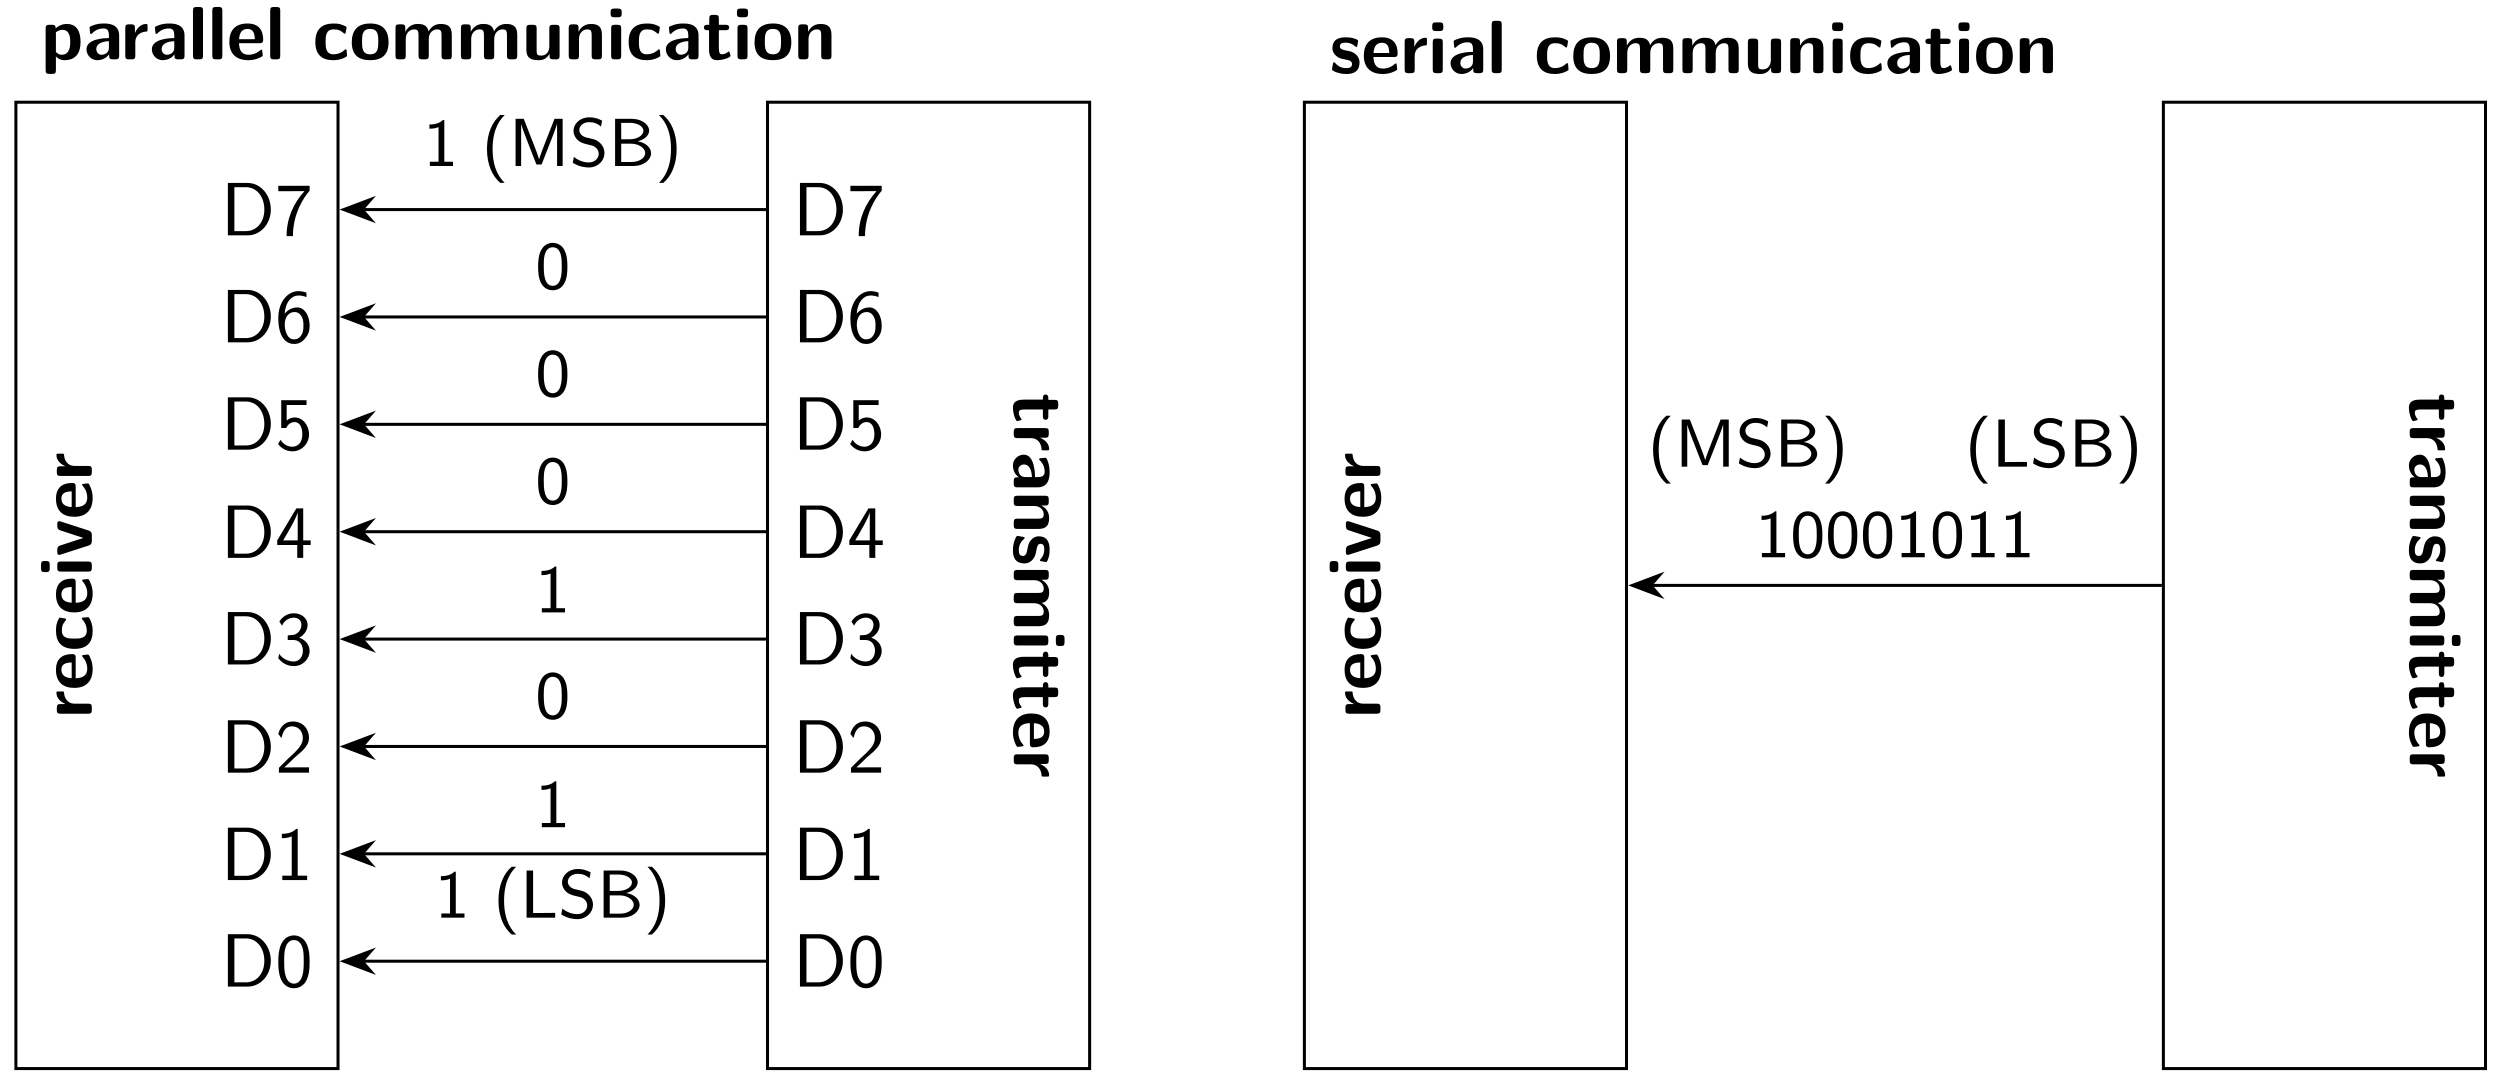 <svg xmlns="http://www.w3.org/2000/svg" xmlns:xlink="http://www.w3.org/1999/xlink" xmlns:inkscape="http://www.inkscape.org/namespaces/inkscape" version="1.1" width="330" height="143" viewBox="0 0 330 143">
<defs>
<path id="font_1_96" d="M.356 .395V.442C.356 .462 .356 .469 .338 .469 .31 .469 .237 .459 .19 .351H.189V.416C.189 .448 .182 .464 .141 .464H.109C.073 .464 .061 .453 .061 .416V.048C.061 .012 .072 0 .109 0H.146C.184 0 .194 .013 .194 .048V.23C.194 .325 .273 .364 .336 .368 .354 .369 .356 .369 .356 .395Z"/>
<path id="font_1_50" d="M.479 .26C.479 .389 .419 .475 .27 .475 .11 .475 .031 .385 .031 .233 .031 .069 .126-.011 .283-.011 .321-.011 .378-.006 .444 .027 .466 .038 .473 .041 .473 .053 .473 .06 .47 .089 .469 .097 .465 .128 .464 .129 .455 .129 .451 .129 .449 .129 .438 .119 .379 .068 .319 .061 .287 .061 .174 .061 .162 .15 .159 .214H.431C.454 .214 .479 .215 .479 .26V.26M.368 .267H.16C.163 .328 .183 .403 .27 .403 .35 .403 .365 .345 .368 .267Z"/>
<path id="font_1_43" d="M.457 .05C.457 .061 .453 .107 .451 .12 .451 .123 .449 .133 .439 .133 .435 .133 .433 .133 .423 .123 .406 .108 .359 .067 .277 .067 .173 .067 .173 .168 .173 .232 .173 .313 .178 .397 .28 .397 .345 .397 .372 .381 .408 .351 .42 .34 .422 .34 .426 .34 .436 .34 .438 .349 .439 .353 .441 .361 .451 .417 .451 .422 .451 .431 .444 .435 .427 .443 .379 .465 .349 .475 .279 .475 .13 .475 .037 .405 .037 .23 .037 .064 .123-.011 .274-.011 .301-.011 .361-.01 .428 .024 .456 .039 .457 .04 .457 .05Z"/>
<path id="font_1_66" d="M.194 .048V.41C.194 .442 .187 .458 .146 .458H.109C.073 .458 .061 .447 .061 .41V.048C.061 .012 .072 0 .109 0H.146C.184 0 .194 .013 .194 .048M.201 .606V.625C.201 .657 .194 .673 .153 .673H.102C.064 .673 .054 .66 .054 .625V.606C.054 .577 .059 .558 .102 .558H.153C.195 .558 .201 .576 .201 .606Z"/>
<path id="font_1_112" d="M.473 .43C.473 .458 .448 .458 .433 .458H.412C.37 .458 .359 .443 .35 .415L.251 .113 .152 .415C.145 .436 .138 .458 .09 .458H.066C.051 .458 .026 .458 .026 .43 .026 .427 .026 .425 .031 .411L.15 .042C.164 0 .195 0 .213 0H.286C.304 0 .335 0 .349 .042L.468 .411C.473 .425 .473 .427 .473 .43Z"/>
<path id="font_1_105" d="M.373 .047C.373 .05 .371 .057 .365 .078 .36 .098 .358 .104 .349 .104 .344 .104 .343 .103 .337 .097 .326 .089 .299 .067 .257 .067 .233 .067 .218 .084 .218 .15V.386H.307C.319 .386 .355 .386 .355 .422 .355 .458 .319 .458 .307 .458H.218V.541C.218 .573 .211 .589 .17 .589H.139C.103 .589 .091 .578 .091 .541V.458H.068C.057 .458 .02 .458 .02 .422 .02 .386 .056 .386 .068 .386H.088V.133C.088 .032 .124-.011 .193-.011 .202-.011 .246-.011 .298 .005 .315 .01 .373 .028 .373 .047Z"/>
<path id="font_1_28" d="M.474 .048V.316C.474 .474 .322 .475 .272 .475 .225 .475 .175 .471 .108 .443 .087 .434 .082 .431 .082 .42 .082 .413 .088 .355 .089 .347 .09 .341 .095 .336 .102 .336 .107 .336 .11 .339 .113 .342 .156 .387 .206 .409 .268 .409 .322 .409 .338 .376 .338 .317V.282C.303 .282 .041 .28 .041 .133 .041 .063 .097-.011 .185-.011 .219-.011 .294-.001 .341 .068V.048C.341 .016 .348 0 .389 0H.426C.464 0 .474 .013 .474 .048M.338 .154C.338 .061 .243 .061 .24 .061 .198 .061 .171 .097 .171 .135 .171 .233 .31 .24 .338 .241V.154Z"/>
<path id="font_1_77" d="M.5 .047V.324C.5 .428 .456 .469 .354 .469 .249 .469 .204 .393 .191 .366H.19V.416C.19 .448 .183 .464 .142 .464H.108C.072 .464 .06 .453 .06 .416V.048C.06 .012 .071 0 .108 0H.148C.186 0 .196 .013 .196 .048V.269C.196 .356 .254 .397 .306 .397 .354 .397 .364 .374 .364 .323V.048C.364 .016 .371 0 .412 0H.452C.49 0 .5 .013 .5 .048V.047Z"/>
<path id="font_1_98" d="M.396 .141C.396 .197 .366 .232 .348 .248 .308 .284 .273 .29 .231 .298 .176 .308 .136 .316 .136 .355 .136 .396 .169 .404 .208 .404 .275 .404 .311 .379 .337 .357 .347 .347 .349 .347 .353 .347 .363 .347 .365 .356 .366 .36 .368 .368 .378 .424 .378 .429 .378 .445 .325 .459 .314 .463 .274 .474 .242 .475 .216 .475 .171 .475 .037 .475 .037 .332 .037 .283 .059 .253 .086 .229 .121 .197 .16 .19 .217 .179 .246 .174 .297 .165 .297 .121 .297 .074 .258 .067 .219 .067 .175 .067 .119 .08 .072 .136 .067 .141 .064 .144 .058 .144 .048 .144 .046 .135 .045 .129 .043 .115 .031 .058 .031 .048 .031 .03 .106 .006 .106 .006 .161-.011 .202-.011 .219-.011 .27-.011 .396-.007 .396 .141Z"/>
<path id="font_1_75" d="M.806 .048V.325C.806 .428 .762 .469 .66 .469 .589 .469 .534 .436 .498 .37 .482 .466 .397 .469 .355 .469 .336 .469 .294 .469 .249 .436 .218 .413 .198 .381 .191 .366H.19V.416C.19 .448 .183 .464 .142 .464H.108C.072 .464 .06 .453 .06 .416V.048C.06 .012 .071 0 .108 0H.148C.186 0 .196 .013 .196 .048V.269C.196 .359 .257 .397 .306 .397 .354 .397 .365 .376 .365 .323V.048C.365 .012 .376 0 .413 0H.453C.491 0 .501 .013 .501 .048V.269C.501 .359 .562 .397 .611 .397 .659 .397 .67 .376 .67 .323V.048C.67 .012 .681 0 .718 0H.758C.796 0 .806 .013 .806 .048Z"/>
<path id="font_1_84" d="M.523 .231C.523 .28 .523 .469 .342 .469 .283 .469 .23 .445 .194 .411 .194 .448 .18 .458 .146 .458H.109C.073 .458 .061 .447 .061 .41V-.145C.061-.181 .072-.193 .109-.193H.149C.187-.193 .197-.18 .197-.145V.039C.242-.011 .297-.011 .311-.011 .523-.011 .523 .181 .523 .231M.387 .229C.387 .189 .387 .061 .274 .061 .251 .061 .233 .069 .221 .078 .197 .095 .197 .1 .197 .118V.358C.208 .368 .241 .391 .284 .391 .386 .391 .387 .273 .387 .229Z"/>
<path id="font_1_72" d="M.194 .048V.646C.194 .678 .187 .694 .146 .694H.109C.073 .694 .061 .683 .061 .646V.048C.061 .012 .072 0 .109 0H.146C.184 0 .194 .013 .194 .048Z"/>
<path id="font_1_81" d="M.518 .225C.518 .389 .438 .475 .275 .475 .108 .475 .031 .386 .031 .225 .031 .062 .117-.011 .274-.011 .431-.011 .518 .061 .518 .225M.382 .237C.382 .158 .382 .067 .275 .067 .167 .067 .167 .157 .167 .237 .167 .314 .167 .403 .274 .403 .382 .403 .382 .315 .382 .237Z"/>
<path id="font_1_109" d="M.5 .048V.41C.5 .442 .493 .458 .452 .458H.412C.374 .458 .364 .445 .364 .41V.173C.364 .107 .329 .05 .258 .05 .202 .05 .196 .064 .196 .117V.41C.196 .442 .189 .458 .148 .458H.108C.072 .458 .06 .447 .06 .41V.126C.06 .019 .118-.011 .222-.011 .249-.011 .32-.011 .367 .074V.048C.367 .016 .374 0 .415 0H.452C.49 0 .5 .013 .5 .048Z"/>
<path id="font_2_46" d="M.665 .341C.665 .535 .53 .694 .358 .694H.096V0H.359C.529 0 .665 .152 .665 .341M.579 .341C.579 .171 .475 .056 .335 .056H.182V.638H.335C.475 .638 .579 .517 .579 .341Z"/>
<path id="font_2_121" d="M.457 .326C.457 .405 .453 .498 .411 .579 .37 .654 .301 .678 .25 .678 .191 .678 .121 .651 .08 .562 .047 .489 .042 .406 .042 .326 .042 .246 .046 .173 .076 .1 .116 .005 .192-.022 .249-.022 .322-.022 .385 .019 .417 .087 .447 .152 .457 .218 .457 .326M.379 .338C.379 .271 .379 .208 .361 .145 .335 .055 .282 .039 .25 .039 .198 .039 .157 .076 .137 .148 .121 .206 .12 .26 .12 .338 .12 .401 .12 .461 .137 .516 .143 .535 .168 .617 .249 .617 .327 .617 .353 .541 .36 .523 .379 .467 .379 .4 .379 .338V.338Z"/>
<path id="font_3_82" d="M.437 0V.062H.309V.676H.288C.221 .611 .125 .611 .09 .611V.549C.118 .549 .169 .549 .224 .572V.062H.096V0H.437Z"/>
<path id="font_3_85" d="M.342-.249C.288-.194 .164-.066 .164 .25 .164 .567 .288 .694 .342 .75H.277C.159 .651 .081 .48 .081 .251 .081 .013 .164-.154 .277-.249H.342Z"/>
<path id="font_3_71" d="M.516 0V.07H.472L.229 .068H.191V.694H.095V0H.516Z"/>
<path id="font_3_97" d="M.513 .191C.513 .304 .42 .378 .345 .396L.244 .42C.193 .432 .142 .472 .142 .53 .142 .587 .197 .645 .288 .645 .36 .645 .41 .624 .462 .58L.478 .667C.428 .692 .38 .716 .289 .716 .147 .716 .057 .617 .057 .517 .057 .492 .062 .452 .096 .406 .142 .346 .207 .331 .248 .321L.332 .3C.378 .286 .428 .242 .428 .18 .428 .114 .371 .052 .282 .052 .201 .052 .125 .083 .062 .134L.046 .047C.144-.014 .235-.022 .282-.022 .419-.022 .513 .08 .513 .191Z"/>
<path id="font_3_34" d="M.628 .188C.628 .277 .537 .347 .43 .363 .529 .388 .599 .447 .599 .52 .599 .612 .488 .694 .345 .694H.098V0H.372C.522 0 .628 .092 .628 .188V.188M.515 .518C.515 .46 .444 .393 .305 .393H.188V.635H.316C.418 .635 .515 .588 .515 .518V.518M.541 .189C.541 .118 .454 .059 .343 .059H.188V.328H.335C.441 .328 .541 .268 .541 .189V.189Z"/>
<path id="font_3_86" d="M.318 .25C.318 .488 .235 .655 .122 .75H.057C.111 .695 .235 .567 .235 .251 .235-.066 .111-.193 .057-.249H.122C.24-.15 .318 .021 .318 .25Z"/>
<path id="font_2_82" d="M.424 0V.058H.299V.678H.279C.22 .617 .137 .614 .089 .612V.554C.122 .555 .17 .557 .22 .578V.058H.095V0H.424Z"/>
<path id="font_2_107" d="M.449 0V.071H.267C.255 .071 .243 .07 .231 .07H.122C.154 .098 .23 .173 .261 .202 .28 .22 .331 .262 .35 .28 .395 .325 .449 .378 .449 .463 .449 .578 .368 .678 .236 .678 .122 .678 .066 .6 .042 .514 .054 .497 .059 .491 .061 .488 .063 .486 .073 .473 .083 .459 .103 .536 .131 .614 .222 .614 .316 .614 .367 .539 .367 .461 .367 .376 .31 .319 .251 .259L.174 .188 .05 .064V0H.449Z"/>
<path id="font_3_121" d="M.472 .325C.472 .42 .465 .508 .418 .587 .385 .642 .323 .676 .257 .676 .207 .676 .136 .657 .091 .579 .044 .5 .041 .394 .041 .325 .041 .275 .041 .161 .086 .08 .136-.008 .212-.022 .256-.022 .314-.022 .386 .002 .429 .085 .467 .158 .472 .245 .472 .325M.389 .337C.389 .269 .389 .2 .366 .135 .343 .066 .296 .043 .257 .043 .124 .043 .124 .243 .124 .337 .124 .4 .124 .451 .139 .503 .158 .572 .199 .611 .256 .611 .389 .611 .389 .43 .389 .337Z"/>
<path id="font_2_106" d="M.457 .18C.457 .271 .387 .333 .319 .354 .395 .395 .43 .463 .43 .526 .43 .612 .347 .678 .248 .678 .171 .678 .098 .638 .056 .568L.092 .514C.121 .584 .186 .62 .247 .62 .299 .62 .348 .59 .348 .526 .348 .465 .307 .406 .246 .392 .24 .391 .238 .391 .167 .385V.324H.238C.346 .324 .368 .231 .368 .181 .368 .103 .322 .039 .245 .039 .176 .039 .097 .074 .053 .142L.042 .082C.115-.012 .207-.022 .247-.022 .369-.022 .457 .075 .457 .18Z"/>
<path id="font_2_57" d="M.471 .171V.232H.372V.656H.281L.028 .232V.171H.293V0H.372V.171H.471M.299 .232H.106C.158 .318 .298 .555 .299 .612V.232Z"/>
<path id="font_2_56" d="M.449 .203C.449 .328 .363 .427 .26 .427 .22 .427 .182 .412 .153 .386V.592H.416V.656H.081V.287H.147C.164 .327 .201 .366 .259 .366 .306 .366 .36 .325 .36 .205 .36 .039 .238 .039 .229 .039 .162 .039 .101 .078 .072 .132L.039 .076C.08 .019 .149-.022 .23-.022 .349-.022 .449 .077 .449 .203Z"/>
<path id="font_2_101" d="M.457 .222C.457 .35 .391 .462 .295 .462 .263 .462 .187 .454 .126 .379 .139 .54 .218 .62 .31 .62 .348 .62 .38 .613 .415 .599V.658C.364 .678 .323 .678 .309 .678 .168 .678 .042 .537 .042 .322 .042 .039 .166-.022 .251-.022 .311-.022 .354 .001 .393 .046 .438 .097 .457 .143 .457 .222M.375 .222C.375 .188 .375 .142 .351 .101 .334 .073 .308 .039 .251 .039 .145 .039 .13 .186 .127 .219 .127 .233 .127 .235 .128 .247 .128 .321 .173 .401 .256 .401 .304 .401 .332 .376 .352 .339 .373 .302 .375 .267 .375 .222Z"/>
<path id="font_2_100" d="M.457 .591V.656H.042V.585H.232C.244 .585 .256 .586 .268 .586H.389C.241 .423 .152 .223 .152-.011H.236C.236 .289 .379 .503 .457 .591Z"/>
<path id="font_3_74" d="M.795 0V.694H.675L.541 .352C.515 .285 .461 .147 .449 .098H.448C.438 .139 .392 .26 .373 .308L.24 .649 .222 .694H.102V0H.184V.616H.185C.197 .565 .255 .416 .266 .388L.376 .106 .409 .022H.485L.623 .374C.638 .411 .699 .569 .712 .616H.713V0H.795Z"/>
</defs>
<path transform="matrix(1,0,0,-1,23.358,77.272)" stroke-width=".399" stroke-linecap="butt" stroke-miterlimit="10" stroke-linejoin="miter" fill="none" stroke="#000000" d="M-21.26-63.78H21.26V63.78H-21.26Z"/>
<use data-text="r" xlink:href="#font_1_96" transform="matrix(0,-9.963,-9.963,-0,12.122,94.818)"/>
<use data-text="e" xlink:href="#font_1_50" transform="matrix(0,-9.963,-9.963,-0,12.122,91.111)"/>
<use data-text="c" xlink:href="#font_1_43" transform="matrix(0,-9.963,-9.963,-0,12.122,86.02)"/>
<use data-text="e" xlink:href="#font_1_50" transform="matrix(0,-9.963,-9.963,-0,12.122,81.148)"/>
<use data-text="i" xlink:href="#font_1_66" transform="matrix(0,-9.963,-9.963,-0,12.122,76.057)"/>
<use data-text="v" xlink:href="#font_1_112" transform="matrix(0,-9.963,-9.963,-0,12.122,73.506)"/>
<use data-text="e" xlink:href="#font_1_50" transform="matrix(0,-9.963,-9.963,-0,12.122,68.524)"/>
<use data-text="r" xlink:href="#font_1_96" transform="matrix(0,-9.963,-9.963,-0,12.122,63.433)"/>
<path transform="matrix(1,0,0,-1,23.358,77.272)" stroke-width=".399" stroke-linecap="butt" stroke-miterlimit="10" stroke-linejoin="miter" fill="none" stroke="#000000" d="M77.954-63.78H120.474V63.78H77.954Z"/>
<use data-text="t" xlink:href="#font_1_105" transform="matrix(0,9.963,9.963,0,133.815,51.875)"/>
<use data-text="r" xlink:href="#font_1_96" transform="matrix(0,9.963,9.963,0,133.815,55.9)"/>
<use data-text="a" xlink:href="#font_1_28" transform="matrix(0,9.963,9.963,0,133.815,59.607)"/>
<use data-text="n" xlink:href="#font_1_77" transform="matrix(0,9.963,9.963,0,133.815,64.838)"/>
<use data-text="s" xlink:href="#font_1_98" transform="matrix(0,9.963,9.963,0,133.815,70.427)"/>
<use data-text="m" xlink:href="#font_1_75" transform="matrix(0,9.963,9.963,0,133.815,74.632)"/>
<use data-text="i" xlink:href="#font_1_66" transform="matrix(0,9.963,9.963,0,133.815,83.27)"/>
<use data-text="t" xlink:href="#font_1_105" transform="matrix(0,9.963,9.963,0,133.815,85.82)"/>
<use data-text="t" xlink:href="#font_1_105" transform="matrix(0,9.963,9.963,0,133.815,89.846)"/>
<use data-text="e" xlink:href="#font_1_50" transform="matrix(0,9.963,9.963,0,133.815,93.871)"/>
<use data-text="r" xlink:href="#font_1_96" transform="matrix(0,9.963,9.963,0,133.815,98.962)"/>
<path transform="matrix(1,0,0,-1,23.358,77.272)" stroke-width=".399" stroke-linecap="butt" stroke-miterlimit="10" stroke-linejoin="miter" fill="none" stroke="#000000" d="M148.821-63.78H191.341V63.78H148.821Z"/>
<use data-text="r" xlink:href="#font_1_96" transform="matrix(0,-9.963,-9.963,-0,182.217,94.818)"/>
<use data-text="e" xlink:href="#font_1_50" transform="matrix(0,-9.963,-9.963,-0,182.217,91.111)"/>
<use data-text="c" xlink:href="#font_1_43" transform="matrix(0,-9.963,-9.963,-0,182.217,86.02)"/>
<use data-text="e" xlink:href="#font_1_50" transform="matrix(0,-9.963,-9.963,-0,182.217,81.148)"/>
<use data-text="i" xlink:href="#font_1_66" transform="matrix(0,-9.963,-9.963,-0,182.217,76.057)"/>
<use data-text="v" xlink:href="#font_1_112" transform="matrix(0,-9.963,-9.963,-0,182.217,73.506)"/>
<use data-text="e" xlink:href="#font_1_50" transform="matrix(0,-9.963,-9.963,-0,182.217,68.524)"/>
<use data-text="r" xlink:href="#font_1_96" transform="matrix(0,-9.963,-9.963,-0,182.217,63.433)"/>
<path transform="matrix(1,0,0,-1,23.358,77.272)" stroke-width=".399" stroke-linecap="butt" stroke-miterlimit="10" stroke-linejoin="miter" fill="none" stroke="#000000" d="M262.208-63.78H304.728V63.78H262.208Z"/>
<use data-text="t" xlink:href="#font_1_105" transform="matrix(0,9.963,9.963,0,318.084,51.875)"/>
<use data-text="r" xlink:href="#font_1_96" transform="matrix(0,9.963,9.963,0,318.084,55.9)"/>
<use data-text="a" xlink:href="#font_1_28" transform="matrix(0,9.963,9.963,0,318.084,59.607)"/>
<use data-text="n" xlink:href="#font_1_77" transform="matrix(0,9.963,9.963,0,318.084,64.838)"/>
<use data-text="s" xlink:href="#font_1_98" transform="matrix(0,9.963,9.963,0,318.084,70.427)"/>
<use data-text="m" xlink:href="#font_1_75" transform="matrix(0,9.963,9.963,0,318.084,74.632)"/>
<use data-text="i" xlink:href="#font_1_66" transform="matrix(0,9.963,9.963,0,318.084,83.27)"/>
<use data-text="t" xlink:href="#font_1_105" transform="matrix(0,9.963,9.963,0,318.084,85.82)"/>
<use data-text="t" xlink:href="#font_1_105" transform="matrix(0,9.963,9.963,0,318.084,89.846)"/>
<use data-text="e" xlink:href="#font_1_50" transform="matrix(0,9.963,9.963,0,318.084,93.871)"/>
<use data-text="r" xlink:href="#font_1_96" transform="matrix(0,9.963,9.963,0,318.084,98.962)"/>
<use data-text="p" xlink:href="#font_1_84" transform="matrix(9.963,0,0,-9.963,5.417,7.835)"/>
<use data-text="a" xlink:href="#font_1_28" transform="matrix(9.963,0,0,-9.963,11.006,7.835)"/>
<use data-text="r" xlink:href="#font_1_96" transform="matrix(9.963,0,0,-9.963,15.928,7.835)"/>
<use data-text="a" xlink:href="#font_1_28" transform="matrix(9.963,0,0,-9.963,19.635,7.835)"/>
<use data-text="l" xlink:href="#font_1_72" transform="matrix(9.963,0,0,-9.963,24.865,7.835)"/>
<use data-text="l" xlink:href="#font_1_72" transform="matrix(9.963,0,0,-9.963,27.416,7.835)"/>
<use data-text="e" xlink:href="#font_1_50" transform="matrix(9.963,0,0,-9.963,29.967,7.835)"/>
<use data-text="l" xlink:href="#font_1_72" transform="matrix(9.963,0,0,-9.963,35.058,7.835)"/>
<use data-text="c" xlink:href="#font_1_43" transform="matrix(9.963,0,0,-9.963,41.255,7.835)"/>
<use data-text="o" xlink:href="#font_1_81" transform="matrix(9.963,0,0,-9.963,46.127,7.835)"/>
<use data-text="m" xlink:href="#font_1_75" transform="matrix(9.963,0,0,-9.963,51.607,7.835)"/>
<use data-text="m" xlink:href="#font_1_75" transform="matrix(9.963,0,0,-9.963,60.245,7.835)"/>
<use data-text="u" xlink:href="#font_1_109" transform="matrix(9.963,0,0,-9.963,68.884,7.835)"/>
<use data-text="n" xlink:href="#font_1_77" transform="matrix(9.963,0,0,-9.963,74.473,7.835)"/>
<use data-text="i" xlink:href="#font_1_66" transform="matrix(9.963,0,0,-9.963,80.063,7.835)"/>
<use data-text="c" xlink:href="#font_1_43" transform="matrix(9.963,0,0,-9.963,82.613,7.835)"/>
<use data-text="a" xlink:href="#font_1_28" transform="matrix(9.963,0,0,-9.963,87.485,7.835)"/>
<use data-text="t" xlink:href="#font_1_105" transform="matrix(9.963,0,0,-9.963,92.716,7.835)"/>
<use data-text="i" xlink:href="#font_1_66" transform="matrix(9.963,0,0,-9.963,96.741,7.835)"/>
<use data-text="o" xlink:href="#font_1_81" transform="matrix(9.963,0,0,-9.963,99.292,7.835)"/>
<use data-text="n" xlink:href="#font_1_77" transform="matrix(9.963,0,0,-9.963,104.772,7.835)"/>
<use data-text="s" xlink:href="#font_1_98" transform="matrix(9.963,0,0,-9.963,175.512,9.658)"/>
<use data-text="e" xlink:href="#font_1_50" transform="matrix(9.963,0,0,-9.963,179.716,9.658)"/>
<use data-text="r" xlink:href="#font_1_96" transform="matrix(9.963,0,0,-9.963,184.807,9.658)"/>
<use data-text="i" xlink:href="#font_1_66" transform="matrix(9.963,0,0,-9.963,188.514,9.658)"/>
<use data-text="a" xlink:href="#font_1_28" transform="matrix(9.963,0,0,-9.963,191.064,9.658)"/>
<use data-text="l" xlink:href="#font_1_72" transform="matrix(9.963,0,0,-9.963,196.295,9.658)"/>
<use data-text="c" xlink:href="#font_1_43" transform="matrix(9.963,0,0,-9.963,202.492,9.658)"/>
<use data-text="o" xlink:href="#font_1_81" transform="matrix(9.963,0,0,-9.963,207.364,9.658)"/>
<use data-text="m" xlink:href="#font_1_75" transform="matrix(9.963,0,0,-9.963,212.844,9.658)"/>
<use data-text="m" xlink:href="#font_1_75" transform="matrix(9.963,0,0,-9.963,221.483,9.658)"/>
<use data-text="u" xlink:href="#font_1_109" transform="matrix(9.963,0,0,-9.963,230.121,9.658)"/>
<use data-text="n" xlink:href="#font_1_77" transform="matrix(9.963,0,0,-9.963,235.71,9.658)"/>
<use data-text="i" xlink:href="#font_1_66" transform="matrix(9.963,0,0,-9.963,241.3,9.658)"/>
<use data-text="c" xlink:href="#font_1_43" transform="matrix(9.963,0,0,-9.963,243.85,9.658)"/>
<use data-text="a" xlink:href="#font_1_28" transform="matrix(9.963,0,0,-9.963,248.723,9.658)"/>
<use data-text="t" xlink:href="#font_1_105" transform="matrix(9.963,0,0,-9.963,253.953,9.658)"/>
<use data-text="i" xlink:href="#font_1_66" transform="matrix(9.963,0,0,-9.963,257.979,9.658)"/>
<use data-text="o" xlink:href="#font_1_81" transform="matrix(9.963,0,0,-9.963,260.529,9.658)"/>
<use data-text="n" xlink:href="#font_1_77" transform="matrix(9.963,0,0,-9.963,266.009,9.658)"/>
<path transform="matrix(1,0,0,-1,23.358,77.272)" stroke-width=".399" stroke-linecap="butt" stroke-miterlimit="10" stroke-linejoin="miter" fill="none" stroke="#000000" d="M77.754-49.607H24.523"/>
<path transform="matrix(-1,-0,0,1,49.602,126.883)" d="M4.215 0 .643 1.346 1.818 0 .643-1.346Z"/>
<path transform="matrix(-1,-0,0,1,49.602,126.883)" stroke-width=".399" stroke-linecap="butt" stroke-miterlimit="10" stroke-linejoin="miter" fill="none" stroke="#000000" d="M4.215 0 .643 1.346 1.818 0 .643-1.346Z"/>
<use data-text="D" xlink:href="#font_2_46" transform="matrix(9.963,0,0,-9.963,104.639,130.23)"/>
<use data-text="0" xlink:href="#font_2_121" transform="matrix(9.963,0,0,-9.963,111.832,130.23)"/>
<use data-text="D" xlink:href="#font_2_46" transform="matrix(9.963,0,0,-9.963,29.124,130.23)"/>
<use data-text="0" xlink:href="#font_2_121" transform="matrix(9.963,0,0,-9.963,36.317,130.23)"/>
<use data-text="1" xlink:href="#font_3_82" transform="matrix(8.967,0,0,-8.967,57.393,121.13)"/>
<use data-text="(" xlink:href="#font_3_85" transform="matrix(8.967,0,0,-8.967,65.069,121.13)"/>
<use data-text="L" xlink:href="#font_3_71" transform="matrix(8.967,0,0,-8.967,68.656,121.13)"/>
<use data-text="S" xlink:href="#font_3_97" transform="matrix(8.967,0,0,-8.967,73.677,121.13)"/>
<use data-text="B" xlink:href="#font_3_34" transform="matrix(8.967,0,0,-8.967,78.798,121.13)"/>
<use data-text=")" xlink:href="#font_3_86" transform="matrix(8.967,0,0,-8.967,84.949,121.13)"/>
<path transform="matrix(1,0,0,-1,23.358,77.272)" stroke-width=".399" stroke-linecap="butt" stroke-miterlimit="10" stroke-linejoin="miter" fill="none" stroke="#000000" d="M77.754-35.433H24.523"/>
<path transform="matrix(-1,-0,0,1,49.602,112.709)" d="M4.215 0 .643 1.346 1.818 0 .643-1.346Z"/>
<path transform="matrix(-1,-0,0,1,49.602,112.709)" stroke-width=".399" stroke-linecap="butt" stroke-miterlimit="10" stroke-linejoin="miter" fill="none" stroke="#000000" d="M4.215 0 .643 1.346 1.818 0 .643-1.346Z"/>
<use data-text="D" xlink:href="#font_2_46" transform="matrix(9.963,0,0,-9.963,104.639,116.166)"/>
<use data-text="1" xlink:href="#font_2_82" transform="matrix(9.963,0,0,-9.963,111.832,116.166)"/>
<use data-text="D" xlink:href="#font_2_46" transform="matrix(9.963,0,0,-9.963,29.124,116.166)"/>
<use data-text="1" xlink:href="#font_2_82" transform="matrix(9.963,0,0,-9.963,36.317,116.166)"/>
<use data-text="1" xlink:href="#font_3_82" transform="matrix(8.967,0,0,-8.967,70.665,109.189)"/>
<path transform="matrix(1,0,0,-1,23.358,77.272)" stroke-width=".399" stroke-linecap="butt" stroke-miterlimit="10" stroke-linejoin="miter" fill="none" stroke="#000000" d="M77.754-21.26H24.523"/>
<path transform="matrix(-1,-0,0,1,49.602,98.534)" d="M4.215 0 .643 1.346 1.818 0 .643-1.346Z"/>
<path transform="matrix(-1,-0,0,1,49.602,98.534)" stroke-width=".399" stroke-linecap="butt" stroke-miterlimit="10" stroke-linejoin="miter" fill="none" stroke="#000000" d="M4.215 0 .643 1.346 1.818 0 .643-1.346Z"/>
<use data-text="D" xlink:href="#font_2_46" transform="matrix(9.963,0,0,-9.963,104.639,101.991)"/>
<use data-text="2" xlink:href="#font_2_107" transform="matrix(9.963,0,0,-9.963,111.832,101.991)"/>
<use data-text="D" xlink:href="#font_2_46" transform="matrix(9.963,0,0,-9.963,29.124,101.991)"/>
<use data-text="2" xlink:href="#font_2_107" transform="matrix(9.963,0,0,-9.963,36.317,101.991)"/>
<use data-text="0" xlink:href="#font_3_121" transform="matrix(8.967,0,0,-8.967,70.665,94.817)"/>
<path transform="matrix(1,0,0,-1,23.358,77.272)" stroke-width=".399" stroke-linecap="butt" stroke-miterlimit="10" stroke-linejoin="miter" fill="none" stroke="#000000" d="M77.754-7.087H24.523"/>
<path transform="matrix(-1,-0,0,1,49.602,84.359)" d="M4.215 0 .643 1.346 1.818 0 .643-1.346Z"/>
<path transform="matrix(-1,-0,0,1,49.602,84.359)" stroke-width=".399" stroke-linecap="butt" stroke-miterlimit="10" stroke-linejoin="miter" fill="none" stroke="#000000" d="M4.215 0 .643 1.346 1.818 0 .643-1.346Z"/>
<use data-text="D" xlink:href="#font_2_46" transform="matrix(9.963,0,0,-9.963,104.639,87.707)"/>
<use data-text="3" xlink:href="#font_2_106" transform="matrix(9.963,0,0,-9.963,111.832,87.707)"/>
<use data-text="D" xlink:href="#font_2_46" transform="matrix(9.963,0,0,-9.963,29.124,87.707)"/>
<use data-text="3" xlink:href="#font_2_106" transform="matrix(9.963,0,0,-9.963,36.317,87.707)"/>
<use data-text="1" xlink:href="#font_3_82" transform="matrix(8.967,0,0,-8.967,70.665,80.84)"/>
<path transform="matrix(1,0,0,-1,23.358,77.272)" stroke-width=".399" stroke-linecap="butt" stroke-miterlimit="10" stroke-linejoin="miter" fill="none" stroke="#000000" d="M77.754 7.087H24.523"/>
<path transform="matrix(-1,-0,0,1,49.602,70.185)" d="M4.215 0 .643 1.346 1.818 0 .643-1.346Z"/>
<path transform="matrix(-1,-0,0,1,49.602,70.185)" stroke-width=".399" stroke-linecap="butt" stroke-miterlimit="10" stroke-linejoin="miter" fill="none" stroke="#000000" d="M4.215 0 .643 1.346 1.818 0 .643-1.346Z"/>
<use data-text="D" xlink:href="#font_2_46" transform="matrix(9.963,0,0,-9.963,104.639,73.642)"/>
<use data-text="4" xlink:href="#font_2_57" transform="matrix(9.963,0,0,-9.963,111.832,73.642)"/>
<use data-text="D" xlink:href="#font_2_46" transform="matrix(9.963,0,0,-9.963,29.124,73.642)"/>
<use data-text="4" xlink:href="#font_2_57" transform="matrix(9.963,0,0,-9.963,36.317,73.642)"/>
<use data-text="0" xlink:href="#font_3_121" transform="matrix(8.967,0,0,-8.967,70.665,66.467)"/>
<path transform="matrix(1,0,0,-1,23.358,77.272)" stroke-width=".399" stroke-linecap="butt" stroke-miterlimit="10" stroke-linejoin="miter" fill="none" stroke="#000000" d="M77.754 21.26H24.523"/>
<path transform="matrix(-1,-0,0,1,49.602,56.01)" d="M4.215 0 .643 1.346 1.818 0 .643-1.346Z"/>
<path transform="matrix(-1,-0,0,1,49.602,56.01)" stroke-width=".399" stroke-linecap="butt" stroke-miterlimit="10" stroke-linejoin="miter" fill="none" stroke="#000000" d="M4.215 0 .643 1.346 1.818 0 .643-1.346Z"/>
<use data-text="D" xlink:href="#font_2_46" transform="matrix(9.963,0,0,-9.963,104.639,59.358)"/>
<use data-text="5" xlink:href="#font_2_56" transform="matrix(9.963,0,0,-9.963,111.832,59.358)"/>
<use data-text="D" xlink:href="#font_2_46" transform="matrix(9.963,0,0,-9.963,29.124,59.358)"/>
<use data-text="5" xlink:href="#font_2_56" transform="matrix(9.963,0,0,-9.963,36.317,59.358)"/>
<use data-text="0" xlink:href="#font_3_121" transform="matrix(8.967,0,0,-8.967,70.665,52.293)"/>
<path transform="matrix(1,0,0,-1,23.358,77.272)" stroke-width=".399" stroke-linecap="butt" stroke-miterlimit="10" stroke-linejoin="miter" fill="none" stroke="#000000" d="M77.754 35.433H24.523"/>
<path transform="matrix(-1,-0,0,1,49.602,41.836)" d="M4.215 0 .643 1.346 1.818 0 .643-1.346Z"/>
<path transform="matrix(-1,-0,0,1,49.602,41.836)" stroke-width=".399" stroke-linecap="butt" stroke-miterlimit="10" stroke-linejoin="miter" fill="none" stroke="#000000" d="M4.215 0 .643 1.346 1.818 0 .643-1.346Z"/>
<use data-text="D" xlink:href="#font_2_46" transform="matrix(9.963,0,0,-9.963,104.639,45.184)"/>
<use data-text="6" xlink:href="#font_2_101" transform="matrix(9.963,0,0,-9.963,111.832,45.184)"/>
<use data-text="D" xlink:href="#font_2_46" transform="matrix(9.963,0,0,-9.963,29.124,45.184)"/>
<use data-text="6" xlink:href="#font_2_101" transform="matrix(9.963,0,0,-9.963,36.317,45.184)"/>
<use data-text="0" xlink:href="#font_3_121" transform="matrix(8.967,0,0,-8.967,70.665,38.118)"/>
<path transform="matrix(1,0,0,-1,23.358,77.272)" stroke-width=".399" stroke-linecap="butt" stroke-miterlimit="10" stroke-linejoin="miter" fill="none" stroke="#000000" d="M77.754 49.607H24.523"/>
<path transform="matrix(-1,-0,0,1,49.602,27.661)" d="M4.215 0 .643 1.346 1.818 0 .643-1.346Z"/>
<path transform="matrix(-1,-0,0,1,49.602,27.661)" stroke-width=".399" stroke-linecap="butt" stroke-miterlimit="10" stroke-linejoin="miter" fill="none" stroke="#000000" d="M4.215 0 .643 1.346 1.818 0 .643-1.346Z"/>
<use data-text="D" xlink:href="#font_2_46" transform="matrix(9.963,0,0,-9.963,104.639,31.064)"/>
<use data-text="7" xlink:href="#font_2_100" transform="matrix(9.963,0,0,-9.963,111.832,31.064)"/>
<use data-text="D" xlink:href="#font_2_46" transform="matrix(9.963,0,0,-9.963,29.124,31.064)"/>
<use data-text="7" xlink:href="#font_2_100" transform="matrix(9.963,0,0,-9.963,36.317,31.064)"/>
<use data-text="1" xlink:href="#font_3_82" transform="matrix(8.967,0,0,-8.967,55.878,21.909)"/>
<use data-text="(" xlink:href="#font_3_85" transform="matrix(8.967,0,0,-8.967,63.554,21.909)"/>
<use data-text="M" xlink:href="#font_3_74" transform="matrix(8.967,0,0,-8.967,67.141,21.909)"/>
<use data-text="S" xlink:href="#font_3_97" transform="matrix(8.967,0,0,-8.967,75.193,21.909)"/>
<use data-text="B" xlink:href="#font_3_34" transform="matrix(8.967,0,0,-8.967,80.313,21.909)"/>
<use data-text=")" xlink:href="#font_3_86" transform="matrix(8.967,0,0,-8.967,86.465,21.909)"/>
<path transform="matrix(1,0,0,-1,23.358,77.272)" stroke-width=".399" stroke-linecap="butt" stroke-miterlimit="10" stroke-linejoin="miter" fill="none" stroke="#000000" d="M194.604 0H262.009"/>
<path transform="matrix(-1,-0,0,1,219.696,77.272)" d="M4.215 0 .643 1.346 1.818 0 .643-1.346Z"/>
<path transform="matrix(-1,-0,0,1,219.696,77.272)" stroke-width=".399" stroke-linecap="butt" stroke-miterlimit="10" stroke-linejoin="miter" fill="none" stroke="#000000" d="M4.215 0 .643 1.346 1.818 0 .643-1.346Z"/>
<use data-text="(" xlink:href="#font_3_85" transform="matrix(8.967,0,0,-8.967,217.479,61.599)"/>
<use data-text="M" xlink:href="#font_3_74" transform="matrix(8.967,0,0,-8.967,221.066,61.599)"/>
<use data-text="S" xlink:href="#font_3_97" transform="matrix(8.967,0,0,-8.967,229.118,61.599)"/>
<use data-text="B" xlink:href="#font_3_34" transform="matrix(8.967,0,0,-8.967,234.238,61.599)"/>
<use data-text=")" xlink:href="#font_3_86" transform="matrix(8.967,0,0,-8.967,240.39,61.599)"/>
<use data-text="(" xlink:href="#font_3_85" transform="matrix(8.967,0,0,-8.967,259.346,61.599)"/>
<use data-text="L" xlink:href="#font_3_71" transform="matrix(8.967,0,0,-8.967,262.933,61.599)"/>
<use data-text="S" xlink:href="#font_3_97" transform="matrix(8.967,0,0,-8.967,267.955,61.599)"/>
<use data-text="B" xlink:href="#font_3_34" transform="matrix(8.967,0,0,-8.967,273.075,61.599)"/>
<use data-text=")" xlink:href="#font_3_86" transform="matrix(8.967,0,0,-8.967,279.226,61.599)"/>
<use data-text="1" xlink:href="#font_3_82" transform="matrix(8.967,0,0,-8.967,231.714,73.555)"/>
<use data-text="0" xlink:href="#font_3_121" transform="matrix(8.967,0,0,-8.967,236.323,73.555)"/>
<use data-text="0" xlink:href="#font_3_121" transform="matrix(8.967,0,0,-8.967,240.932,73.555)"/>
<use data-text="0" xlink:href="#font_3_121" transform="matrix(8.967,0,0,-8.967,245.541,73.555)"/>
<use data-text="1" xlink:href="#font_3_82" transform="matrix(8.967,0,0,-8.967,250.15,73.555)"/>
<use data-text="0" xlink:href="#font_3_121" transform="matrix(8.967,0,0,-8.967,254.76,73.555)"/>
<use data-text="1" xlink:href="#font_3_82" transform="matrix(8.967,0,0,-8.967,259.369,73.555)"/>
<use data-text="1" xlink:href="#font_3_82" transform="matrix(8.967,0,0,-8.967,263.978,73.555)"/>
</svg>
